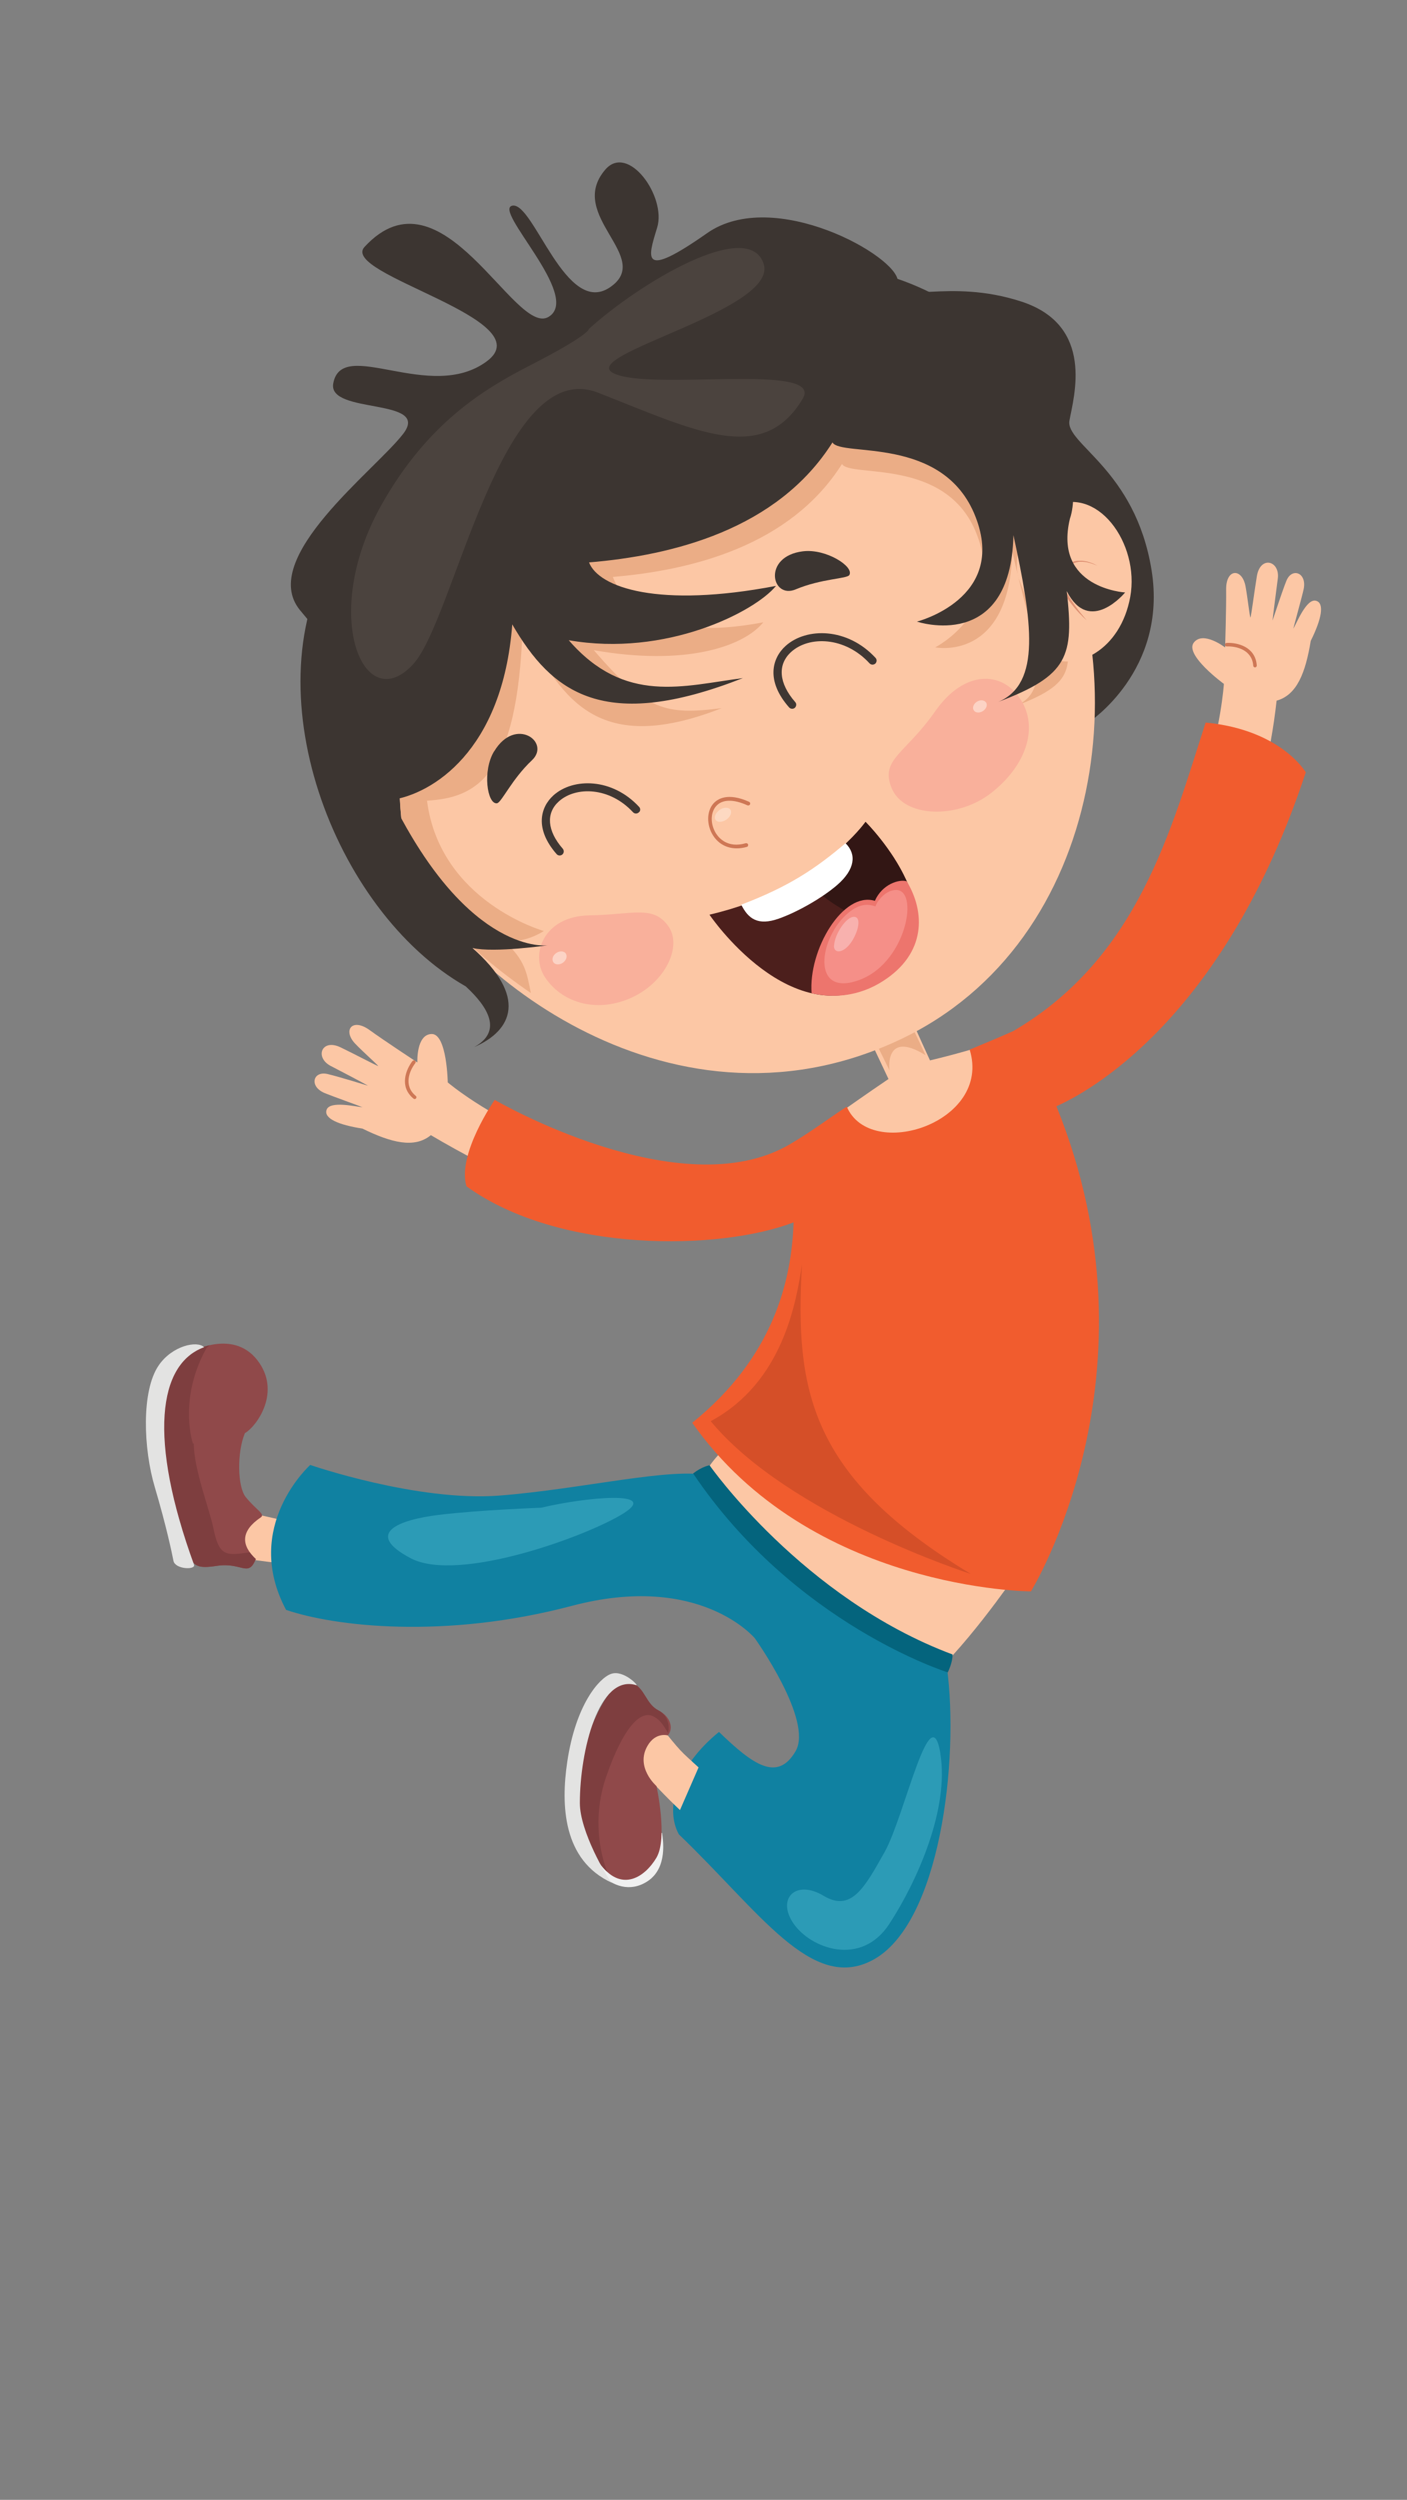 <svg xmlns="http://www.w3.org/2000/svg" id="Layer_1" data-name="Layer 1" viewBox="0 0 124.09 220.42"><rect x="0" y="0" width="124.09" height="220.42" fill="#808080" stroke="none"/><defs><style>      .cls-1 {        fill: #fcc7a5;      }      .cls-1, .cls-2, .cls-3, .cls-4, .cls-5, .cls-6, .cls-7, .cls-8, .cls-9, .cls-10, .cls-11, .cls-12, .cls-13, .cls-14, .cls-15, .cls-16, .cls-17, .cls-18, .cls-19, .cls-20, .cls-21, .cls-22, .cls-23, .cls-24, .cls-25 {        stroke-width: 0px;      }      .cls-2 {        fill: #90494a;      }      .cls-3 {        fill: #de9173;      }      .cls-4 {        fill: #f15c2e;      }      .cls-5 {        fill: #3f3733;      }      .cls-6 {        fill: #4b433e;      }      .cls-7 {        fill: #1081a1;      }      .cls-8 {        fill: #2c9bb6;      }      .cls-9 {        fill: #f58f88;      }      .cls-10 {        fill: #ce7755;      }      .cls-11 {        fill: #fdd9c2;      }      .cls-12 {        fill: #4c1f1c;      }      .cls-13 {        fill: #321614;      }      .cls-14 {        fill: #ebad86;      }      .cls-15 {        fill: #d54f28;      }      .cls-16 {        fill: #04647d;      }      .cls-17 {        fill: #f9b09b;      }      .cls-18 {        fill: #3c3531;      }      .cls-19 {        fill: #7e3e3f;      }      .cls-20 {        fill: #fcd3c5;      }      .cls-21 {        fill: #ed756d;      }      .cls-22 {        fill: #e3e3e2;      }      .cls-23 {        fill: #f0f0f0;      }      .cls-24 {        fill: #fff;      }      .cls-25 {        fill: #f8b1ae;      }    </style></defs><g><path class="cls-1" d="M98.28,93.51s12.17-12.39,14.31-31.73c1.8-.5,2.55-2.47,3.01-5.27.94-1.89,1.25-3.33.46-3.54-.83-.22-1.7,1.96-1.99,2.46,0-.09.78-2.87.91-3.5.29-1.45-1.05-1.92-1.53-.71-.4,1-1.17,3.38-1.22,3.5,0-.13.39-3.11.46-3.66.24-1.62-1.53-2.11-1.84-.26-.21,1.26-.49,3.48-.57,3.66-.06-.08-.25-1.77-.43-2.76-.3-1.63-1.74-1.6-1.71.3.02,1.5-.09,5.09-.09,5.09,0,0-1.95-1.51-2.77-.42-.82,1.09,2.66,3.63,2.66,3.63,0,0-.9,15.26-13.24,29.12-1.77,4.06,3.59,4.1,3.59,4.1Z"></path><path class="cls-14" d="M101.94,89c-2.1,2.92-3.66,4.51-3.66,4.51,0,0-5.36-.04-3.59-4.1,1.35-1.52,2.54-3.05,3.63-4.58-1.04,2.06-.92,7.87,3.62,4.16Z"></path><path class="cls-10" d="M110.82,58.77s-.07.07-.12.08c-.09,0-.16-.06-.17-.15-.1-1.42-1.52-1.74-2.34-1.7-.08,0-.16-.06-.16-.15,0-.08.06-.16.15-.16.93-.05,2.54.32,2.66,1.98,0,.04,0,.06-.02.09Z"></path></g><g><path class="cls-1" d="M72.18,106.68s-11.69,6.71-34.18-6.59c-1.44,1.19-3.49.67-6.04-.58-2.08-.32-3.44-.89-3.15-1.67.3-.8,2.58-.26,3.16-.21-.08-.05-2.8-1.02-3.38-1.27-1.36-.6-.96-1.96.3-1.66,1.05.25,3.43.99,3.56,1.03-.1-.08-2.76-1.48-3.26-1.73-1.46-.74-.84-2.46.85-1.65,1.15.55,3.13,1.6,3.32,1.65-.04-.1-1.31-1.22-2.01-1.95-1.16-1.19-.3-2.34,1.24-1.23,1.21.88,4.22,2.86,4.22,2.86,0,0-.12-2.46,1.25-2.51,1.36-.04,1.43,4.27,1.43,4.27,0,0,13.7,11.73,31.43,5.95,4.34.9,1.28,5.3,1.28,5.3Z"></path><path class="cls-14" d="M69.56,101.78c.2,1.06.66,3.49,1.03,5.55-1.35.45-3.56.97-6.6,1.03,1.09-.57,2.41-1.52,2.29-2.79-.16-1.69-2.99-2.41-4.15-2.63,2.37-.09,4.85-.44,7.43-1.17Z"></path><path class="cls-10" d="M36.67,96.87c-.06.05-.14.05-.2,0-1.29-1.06-.66-2.58-.09-3.32.06-.06.16-.08.22-.03.07.06.08.15.03.22-.51.65-1.07,1.98.04,2.89.07.05.08.15.02.22,0,0-.01.01-.02.02Z"></path></g><g><path class="cls-1" d="M79.43,87.76s2.02,4.51,2.59,5.74c5.19-1.24,7.87-2.41,7.87-2.41l2.27,7.53-15.67,7.74-5-6.38s2.99-2.21,6.87-4.84c-1.17-2.5-2.77-5.83-2.77-5.83l3.85-1.55Z"></path><path class="cls-14" d="M76.75,90.93l1.7,3.45s-.5-3.62,3.18-1.34c-1.27-2.76-1.7-3.45-1.7-3.45l-3.18,1.34Z"></path></g><path class="cls-1" d="M25.96,137.94s-4.04-.3-6.21-.92c-2.16-1.1-.95-3,.66-4.21,1.82.79,6.48,1.62,6.65,1.57.17-.05-1.09,3.57-1.09,3.57Z"></path><path class="cls-1" d="M89.46,139.03s-4.61,6.73-8.18,9.58c-8.16-.6-19.09-13.92-20.12-16.28.46-2.42,2.53-4.4,2.53-4.4l25.77,11.1Z"></path><path class="cls-4" d="M115.17,68.11s-2.16-3.76-8.84-4.4c-3.02,9.31-5.91,20.76-16.98,27.21-1.59.71-2.44,1.04-3.83,1.63,1.98,6.42-8.74,9.9-10.84,5.03-1.32.83-2.97,2.11-5.01,3.31-9.63,5.66-26.04-3.91-26.04-3.91,0,0-3.34,4.79-2.49,7.62,8.19,5.92,22.37,5.68,28.85,3.18-.17,5.09-1.75,11.88-8.94,17.67,10.42,14.8,29.87,14.87,29.87,14.87,0,0,11.85-19.11,2.25-42.78,2.63-1.16,14.75-7.53,21.99-29.43Z"></path><path class="cls-15" d="M85.56,138.76s-15.99-5.13-22.88-13.45c6.4-3.43,7.56-10.58,8.05-13.82-.62,11.01.61,18.66,14.84,27.26Z"></path><path class="cls-7" d="M83.51,146.98c1.11,8.19-.59,22.74-6.59,25.87-5.35,2.8-9.88-4.23-17.05-11.11-1.25-2.29-.22-5.97,3.54-9.03,3,2.9,5.15,4.43,6.75,1.71,1.6-2.72-3.59-9.97-3.59-9.97,0,0-4.84-5.84-16.12-2.86-11.28,2.98-20.95,1.81-25.22.36-3.92-7.36,2.13-12.78,2.13-12.78,0,0,9.44,3.26,16.68,2.7,7.25-.56,15.3-2.55,18.53-1.75,2.95,5.03,14.11,15.49,20.93,16.86Z"></path><path class="cls-2" d="M16.34,135.93c-.33-1.66-1.74-5.23-1.74-7.52-.02,0-.05.02-.07.03-.42-1.36-.86-4.75,1.19-8.43.8-.89,4.76-2.91,6.96-.1,2.19,2.8-.05,5.84-1.04,6.43-.01,0-.03.01-.04.02-.71,1.7-.66,4.73.07,5.64.94,1.16,1.76,1.51,1.32,1.8-1.78,1.2-1.73,2.46-.42,3.67-.68,1.65-1.21.27-3.39.59-1.77.26-2.36.2-2.83-2.13Z"></path><path class="cls-19" d="M16.34,135.93c-.33-1.66-1.74-5.23-1.74-7.52-.02,0-.05.02-.07.03-.42-1.36-.86-4.75,1.19-8.43.38-.42,1.49-1.11,2.78-1.4-.12.09-.22.18-.29.26-2.05,3.68-1.61,7.07-1.19,8.43.02,0,.05-.02.07-.03,0,2.29,1.41,5.86,1.74,7.52.47,2.32,1.06,2.39,2.83,2.13.13-.02.25-.03.37-.04.14.2.31.39.52.59-.68,1.65-1.21.27-3.39.59-1.77.26-2.36.2-2.83-2.13Z"></path><path class="cls-22" d="M17.11,137.96c.18.49-1.66.42-1.81-.33-.15-.74-.6-2.96-1.65-6.51-1-3.36-1.2-8.46.34-10.72,1.19-1.75,3.41-2.22,4.01-1.61-4.06,1.47-4.93,8.08-.89,19.17Z"></path><path class="cls-23" d="M58.39,161.61c.07.54.54,3.09-1.3,4.28-3.04,1.96-6.22-2.15-6.1-5.48,2,1.18,4.39,1.58,7.4,1.2Z"></path><g><path class="cls-1" d="M61.61,155.84c-1.69-1.55-1.44-1.24-3.48-3.76-1.66.54-2.06,2.09-1.8,3.59,1.14,1.59,3.64,3.93,3.64,3.93l1.64-3.76Z"></path><path class="cls-2" d="M58.89,153.02c.51-.55.32-1.62-.81-2.2-1.13-.58-1.14-1.88-2.3-2.44-1.17-.56-2.67,1.08-4.13,5.3-1.46,4.22-.41,8.53,1.4,10.83,1.82,2.3,3.83,1.01,4.85-.72,1.01-1.73,0-6.3,0-6.3,0,0-1.9-1.66-.79-3.56.72-1.24,1.79-.91,1.79-.91Z"></path><path class="cls-19" d="M53.47,156.64c1.46-4.22,2.97-5.87,4.13-5.31.69.33.97.93,1.32,1.47.16-.67-.03-1.56-.85-1.99-1.13-.58-1.14-1.88-2.3-2.44-1.17-.56-2.67,1.08-4.13,5.3-1.46,4.22-.41,8.53,1.4,10.83.17.21.34.39.51.54-.88-2.34-1.13-5.39-.08-8.41Z"></path><path class="cls-22" d="M56.12,148.59c.25.08-1.13-1.38-2.22-1-1.09.38-3.13,2.76-3.87,7.75-.57,3.81-.4,8.69,3.93,10.67-.46-.51-2.82-4.53-2.82-7.03,0-4.58,1.67-11.42,4.98-10.39Z"></path></g><path class="cls-8" d="M47.73,132.94c4.05-.96,10.42-1.51,7.29.48-3.13,1.99-14.59,6.19-18.79,3.98-4.2-2.21-1.04-3.4,2.49-3.83,3.53-.43,9-.63,9-.63Z"></path><path class="cls-8" d="M82.93,154.61c.8,4.83-1.99,11.18-4.49,15.02-2.49,3.83-6.95,2.18-8.46-.03-1.51-2.21.21-3.91,2.66-2.44,2.45,1.47,3.63-.75,5.39-3.88,1.75-3.14,4.04-13.95,4.91-8.66Z"></path><path class="cls-16" d="M83.59,147.46s-13.48-4.21-22.46-17.54c.81-.63,1.45-.72,1.45-.72,0,0,8.21,11.74,21.43,16.68.02.7-.42,1.58-.42,1.58Z"></path><g><path class="cls-18" d="M96,63.7s7-4.54,5.56-13.44c-1.44-8.89-7.62-11.11-7.24-13.18.37-2.07,2.27-8.37-4.24-10.49-6.52-2.12-10.95.4-10.9-1.78.05-2.19-10.93-8.38-16.82-4.25-5.89,4.13-5.23,2.21-4.4-.5.83-2.72-2.56-7.46-4.58-5.1-3.48,4.06,4.31,7.72.42,10.37-3.89,2.65-6.72-7.48-8.59-7.2-1.86.29,6.16,8.02,3.17,9.81-2.99,1.79-9.38-13.59-16.23-6.17-2.24,2.43,15.79,6.38,10.78,10.09-5.01,3.71-12.78-2.2-13.54,1.95-.5,2.76,8.65,1.22,6.17,4.44-2.48,3.23-12.83,10.97-9.11,15.54,3.72,4.57,6.74,6.61,4.7,9.63-2.04,3.01-.35,5.9,2.96,9.37,3.31,3.46,2.07,9.78,6.1,10.42,4.04.64,13.94,2.51,14.61,2.31.66-.2,41.19-21.81,41.19-21.81Z"></path><g><path class="cls-1" d="M35.99,76.01c3.17,8.52,22.57,25.4,43.31,15.69,18.45-8.64,21.32-33.68,12.37-48.13-8.95-14.46-29.21-9-41.55-1.99-19.93,11.31-14.12,34.44-14.12,34.44Z"></path><path class="cls-14" d="M35.99,76.01s-5.81-23.13,14.12-34.44c12.34-7,32.61-12.47,41.55,1.99.83,1.34,1.56,2.77,2.18,4.28-.08.86.33,1.8.99,2.72.5,1.57.89,3.2,1.17,4.86-.9-.41-1.74-1.08-2.29-2.17.61,5.41,1.69,6.79-4.12,8.99,3.59-1.51,1.24-6.48-.31-13.63-.23,9.8-6.8,8.47-6.8,8.47,0,0,6.32-3.2,3.65-10.01-2.66-6.8-11.16-4.91-11.87-6.16-4.58,7.25-13.32,9.38-20.21,9.96.81,2.1,3.55,5.86,13.27,4-1.77,2.17-6.9,3.87-14.95,2.46,4.65,5.38,6.36,5.73,11.28,5.11-11.5,4.51-14.26-1.47-17.56-7.18-.43,13.35-4.13,15.07-8.43,15.34,1.15,8.92,10.3,11.49,10.3,11.49,0,0-1.77,1.21-3.6.8,2,1.76,2.1,2.92,2.46,4.67-5.66-3.88-9.56-8.08-10.85-11.55Z"></path><g><path class="cls-1" d="M89.78,50.85s-.93-4.06,2.89-6.1c4.03-2.15,7.88,3.15,7.01,7.89-.87,4.73-4.78,6.54-7.09,5.32l-2.81-7.11Z"></path><path class="cls-3" d="M93.94,46.32s-.03.02-.1.05c-.06.03-.15.08-.26.17-.1.08-.23.19-.34.34-.12.15-.23.33-.31.55-.17.43-.26.98-.22,1.55.03.58.17,1.18.37,1.76.11.29.23.57.36.84.13.27.28.53.42.77.3.49.63.9.92,1.26.14.17.29.33.41.46.13.13.25.24.34.34.19.18.31.28.31.28,0,0-.1-.11-.27-.32-.17-.2-.41-.49-.67-.85-.27-.36-.55-.8-.83-1.28-.14-.24-.27-.5-.4-.76-.12-.26-.23-.54-.34-.82-.2-.55-.35-1.13-.4-1.68-.02-.27-.03-.54-.01-.79.02-.25.07-.48.14-.69.07-.21.16-.39.25-.54.1-.15.2-.27.3-.36.09-.09.17-.16.23-.2.06-.04.09-.06.09-.06Z"></path><path class="cls-3" d="M93.56,51.14s0-.06.04-.17c.03-.11.08-.25.17-.42.04-.09.09-.18.16-.26.06-.09.14-.17.22-.26.09-.08.17-.17.28-.23.1-.08.22-.12.34-.17.12-.03.25-.07.37-.09.13,0,.25-.02.38,0,.12.01.24.02.35.04.11.03.21.06.31.08.2.05.34.13.45.16.11.04.17.06.17.06,0,0-.06-.03-.17-.08-.11-.05-.25-.14-.44-.19-.1-.03-.2-.06-.31-.1-.11-.03-.24-.04-.36-.06-.12-.02-.26,0-.39-.01-.14,0-.27.03-.4.06-.13.05-.27.09-.38.16-.13.06-.23.15-.33.23-.09.09-.19.18-.26.28-.08.09-.14.18-.19.27-.11.18-.18.34-.22.46-.02.05-.04.11-.05.13,0,.03-.01.05-.01.05-.02.07.02.15.09.17.06.02.13-.01.16-.07l.02-.03Z"></path></g><g><path class="cls-17" d="M58.92,81.63c1.3,1.77-.22,5.03-3.34,6.39-3.11,1.35-6.12.31-7.54-1.89-1.29-2-.09-5.36,3.96-5.42,3.79-.06,5.57-.92,6.91.91Z"></path><path class="cls-20" d="M49.9,84.08c.16.24.04.6-.26.81-.31.21-.68.19-.84-.05-.16-.24-.05-.6.26-.81.31-.21.69-.18.85.05Z"></path><path class="cls-11" d="M64.42,71.39c.16.24,0,.63-.36.88-.37.25-.79.26-.95.02-.17-.23,0-.62.36-.88.36-.25.78-.25.95-.02Z"></path><path class="cls-17" d="M90.02,61.68c1.61,2.53.45,5.87-2.63,8.26-2.98,2.31-7.72,2.17-8.77-.49-.99-2.53,1.22-2.95,3.87-6.75,2.57-3.67,5.92-3.55,7.52-1.03Z"></path><path class="cls-20" d="M86.97,61.94c.14.23.02.57-.29.76-.3.19-.66.16-.8-.07-.15-.23-.02-.57.28-.76.3-.19.66-.15.81.08Z"></path><path class="cls-18" d="M43.59,66.24c1.87-3.1,5.01-.8,3.33.79-1.8,1.69-2.7,3.77-3.1,3.8-.85.08-1.29-2.86-.24-4.59Z"></path><path class="cls-18" d="M70.81,48.61c-3.59.45-2.77,4.25-.64,3.36,2.28-.96,4.55-.93,4.74-1.27.43-.75-2.07-2.34-4.09-2.09Z"></path><g><path class="cls-12" d="M62.57,80.65s7.3,10.8,15.11,5.84c7.8-4.95-1.34-14.02-1.34-14.02,0,0-3.94,5.87-13.76,8.18Z"></path><path class="cls-13" d="M70.71,77.34c2.24,2.3,6.02,4.95,10.11,4.15.14-4.43-4.49-9.02-4.49-9.02,0,0-1.79,2.52-5.62,4.87Z"></path><path class="cls-21" d="M71.58,87.58c1.9.44,4.16.29,6.27-1.06,3.86-2.45,3.75-6.12,2.12-8.81-.65-.22-2.17.25-2.81,1.72-2.82-.86-5.88,4.33-5.58,8.15Z"></path><path class="cls-9" d="M78.6,78.54c-.71.24-1.25.95-1.39,1.38-.56-.19-1.33-.31-2.38.56-2.62,2.15-3.37,7.55.98,5.92,4.4-1.64,5.41-8.76,2.79-7.85Z"></path><path class="cls-25" d="M73.56,83.38c.05-1.02,1.08-2.55,1.75-2.54.81,0,.25,1.71-.42,2.48-.68.79-1.37.7-1.34.05Z"></path><path class="cls-24" d="M65.37,79.76c.62,1.25,1.47,1.89,3.31,1.24,1.7-.6,3.88-1.86,5.17-2.98,1.55-1.35,1.72-2.69.72-3.67-2.66,2.26-5.01,3.83-9.2,5.42Z"></path></g><path class="cls-10" d="M65.98,74.59s-.06.07-.1.08c-1.25.36-2.36-.02-2.99-1-.58-.91-.58-2.12.02-2.81.37-.42,1.27-1.01,3.16-.16.08.04.12.14.08.22-.04.09-.14.12-.23.09-1.25-.57-2.24-.54-2.77.08-.51.58-.5,1.61,0,2.4.26.41,1.04,1.32,2.62.86.09-.02.18.03.21.11.01.05,0,.1-.02.13Z"></path><path class="cls-5" d="M77.27,58.42s-.04.06-.07.09c-.15.13-.37.13-.51-.02-2.18-2.37-5.34-2.43-6.91-1.01-1.23,1.11-1.1,2.76.35,4.42.14.14.12.37-.03.51-.15.13-.38.11-.51-.04-2.06-2.34-1.5-4.34-.3-5.42,1.84-1.65,5.46-1.62,7.93,1.06.11.12.12.29.04.42Z"></path><path class="cls-5" d="M56.4,71.56s-.04.06-.07.08c-.15.13-.37.12-.5-.02-2.07-2.24-5.05-2.3-6.54-.96-1.16,1.04-1.03,2.6.34,4.17.13.15.12.38-.03.51-.15.13-.38.12-.51-.03-1.96-2.24-1.43-4.14-.28-5.18,1.75-1.57,5.19-1.54,7.55,1.01.12.12.13.29.05.43Z"></path></g></g><path class="cls-18" d="M45.17,55.04c3.51,6.07,8.13,9.55,20.35,4.75-5.22.67-10.41,2.37-15.36-3.34,8.56,1.5,16.4-2.49,18.28-4.79-10.33,1.98-15.63.16-16.49-2.07,7.31-.61,16.6-2.87,21.47-10.58.75,1.32,9.78-.69,12.61,6.54,2.83,7.23-5.16,9.26-5.16,9.26,0,0,8.27,2.79,8.51-7.62,1.65,7.59,2.48,13.09-1.34,14.7,6.18-2.33,6.69-4.03,6.04-9.77,2,3.95,5.15.12,5.15.12,0,0-6.34-.37-4.87-6.5,1.67-4.91-3.73-19.1-18.5-22.04-14.78-2.94-38.71,12.78-46.28,24.85-7.57,12.07-.21,31.77,11.49,38.42,2.04,1.87,3.25,3.99.74,5.36,3.42-1.48,4.71-4.46-.14-8.74,1.94.44,6.65-.24,6.65-.24,0,0-6.92,1.01-13.77-12.82,3.49-.51,9.78-4.23,10.63-15.5Z"></path><path class="cls-6" d="M51.94,29c4.47-4.05,14.08-9.81,15.41-5.74,1.33,4.08-16.48,8.04-13.24,9.65,3.24,1.61,18.6-.99,16.69,2.24-3.53,5.93-9.47,2.84-18.04-.52-8.56-3.37-12.66,19.9-16.3,23.91-4.38,4.82-8.26-4.29-2.85-13.96,4.11-7.34,9.14-10.31,13.19-12.39,5.31-2.72,5.14-3.2,5.14-3.2Z"></path></g></svg>